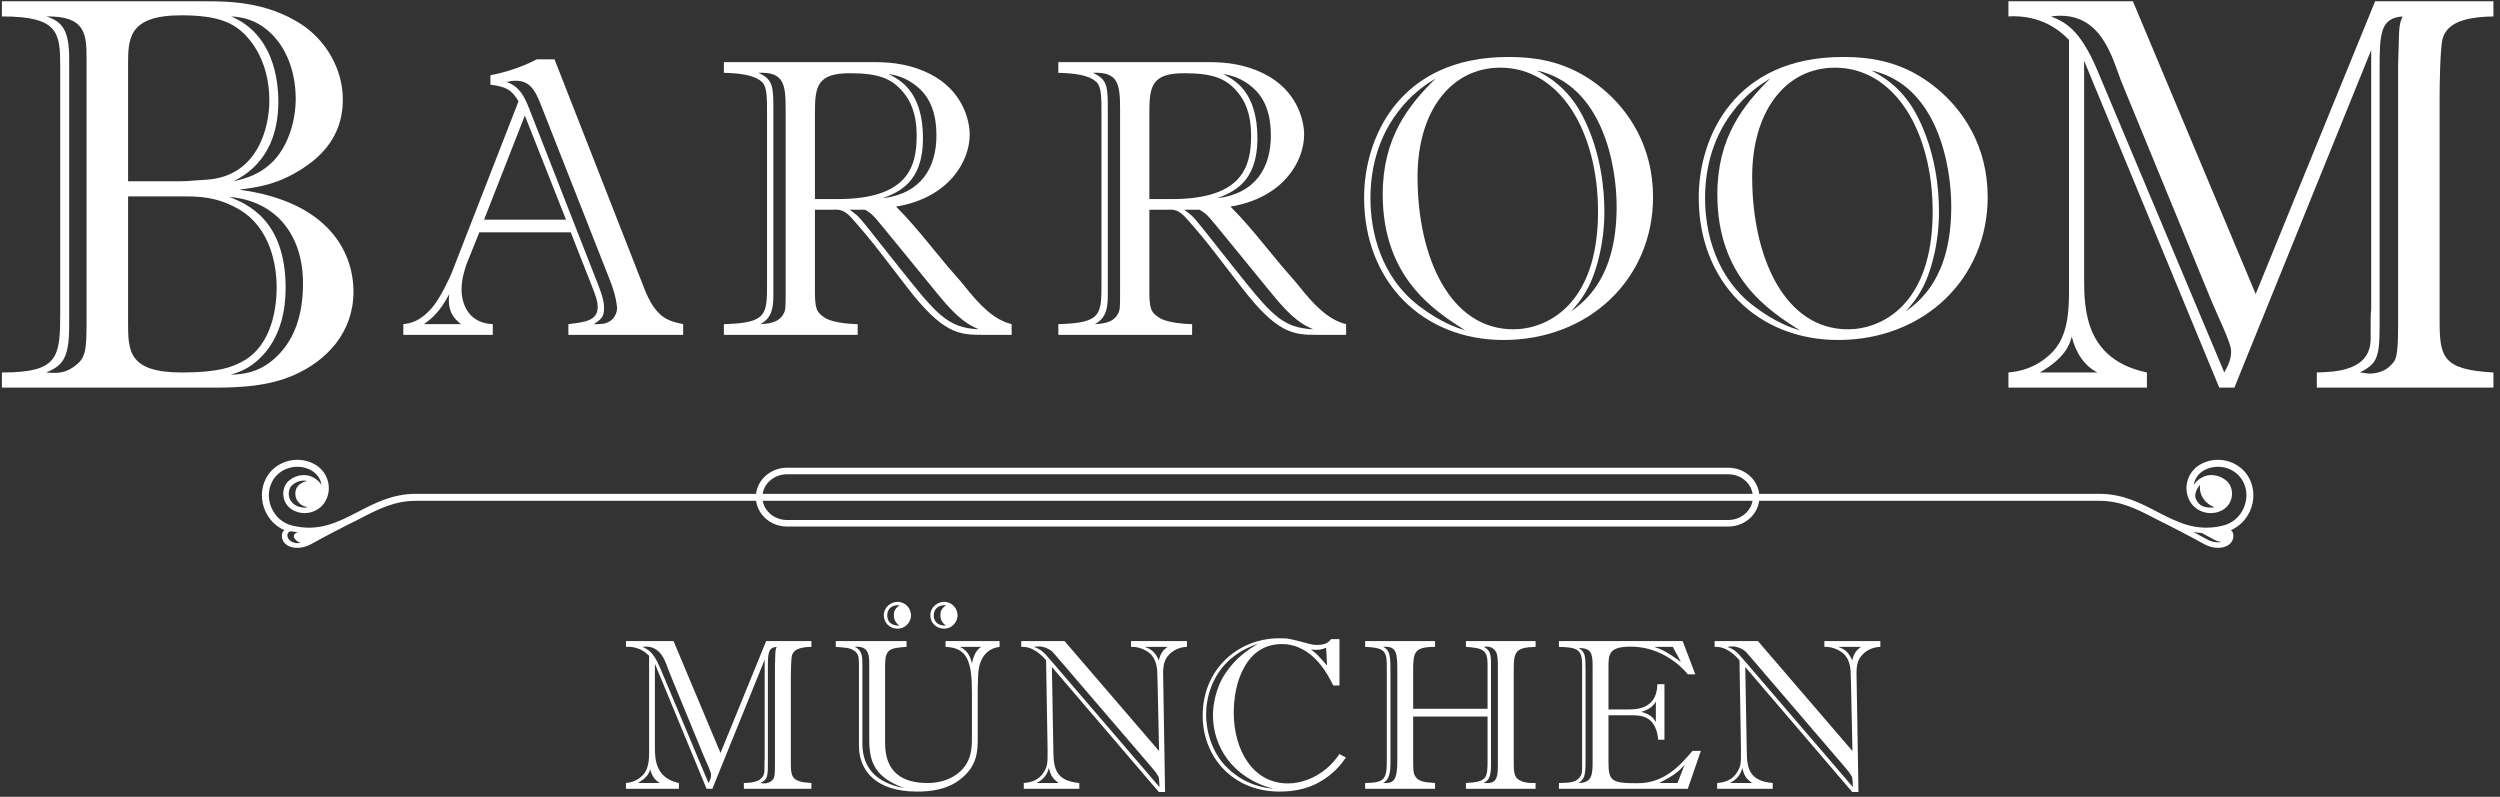 <?xml version="1.0" encoding="UTF-8" standalone="no"?>
<svg width="251px" height="80px" viewBox="0 0 251 80" version="1.1" xmlns="http://www.w3.org/2000/svg" xmlns:xlink="http://www.w3.org/1999/xlink" xmlns:sketch="http://www.bohemiancoding.com/sketch/ns">
    <rect x="0" y="0" width="251" height="80" fill="#333333" stroke="none"/>
    <!-- Generator: Sketch 3.3.3 (12072) - http://www.bohemiancoding.com/sketch -->
    <title>Untitled 3</title>
    <desc>Created with Sketch.</desc>
    <defs></defs>
    <g id="Page-1" stroke="none" stroke-width="1" fill="none" fill-rule="evenodd" sketch:type="MSPage">
        <g id="Logo" sketch:type="MSLayerGroup" fill="#FFFFFF">
            <path d="M173.522,46.96 L79.011,46.96 C77.29,46.96 75.889,48.284 75.889,49.912 C75.889,51.54 77.29,52.864 79.011,52.864 L173.522,52.864 C175.244,52.864 176.645,51.54 176.645,49.912 C176.645,48.284 175.244,46.96 173.522,46.96 L173.522,46.96 Z M173.522,52.207 L79.011,52.207 C77.652,52.207 76.546,51.178 76.546,49.912 C76.546,48.646 77.652,47.617 79.011,47.617 L173.522,47.617 C174.882,47.617 175.988,48.646 175.988,49.912 C175.987,51.178 174.881,52.207 173.522,52.207 L173.522,52.207 Z" id="Fill-1" sketch:type="MSShapeGroup"></path>
            <path d="M225.83,48.033 C224.964,46.37 222.852,45.69 221.121,46.518 C220.419,46.854 219.9,47.436 219.66,48.155 C219.426,48.852 219.486,49.598 219.826,50.253 C220.411,51.377 221.837,51.837 223.006,51.278 C223.486,51.048 223.841,50.649 224.006,50.156 C224.02,50.114 224.025,50.07 224.036,50.027 C224.047,49.986 224.056,49.944 224.064,49.902 C224.079,49.821 224.088,49.74 224.092,49.657 C224.093,49.634 224.096,49.611 224.096,49.587 C224.096,49.576 224.094,49.565 224.094,49.554 C224.092,49.266 224.029,48.98 223.892,48.716 C223.76,48.462 223.562,48.263 223.334,48.116 C223.324,48.108 223.313,48.102 223.303,48.095 C223.277,48.079 223.253,48.059 223.225,48.044 C222.88,47.824 222.46,47.697 222.007,47.697 C221.296,47.697 220.641,48.115 220.249,48.681 C220.266,48.579 220.289,48.477 220.322,48.377 C220.502,47.838 220.893,47.402 221.423,47.148 C222.818,46.481 224.516,47.023 225.21,48.356 C225.634,49.17 225.652,50.142 225.261,51.021 C224.875,51.889 224.146,52.519 223.261,52.749 C220.569,53.447 218.632,52.444 216.581,51.382 C214.875,50.498 213.11,49.584 210.818,49.584 L210.818,49.583 L41.716,49.583 L41.716,49.584 C39.423,49.584 37.659,50.498 35.952,51.382 C33.901,52.444 31.964,53.447 29.273,52.749 C28.388,52.519 27.659,51.889 27.273,51.021 C26.881,50.142 26.9,49.17 27.324,48.356 C28.018,47.023 29.716,46.481 31.11,47.148 C31.64,47.402 32.031,47.838 32.211,48.377 C32.245,48.477 32.268,48.579 32.285,48.681 C31.892,48.115 31.238,47.697 30.527,47.697 C30.074,47.697 29.653,47.824 29.308,48.044 C29.281,48.059 29.257,48.079 29.231,48.095 C29.22,48.102 29.21,48.108 29.2,48.116 C28.971,48.263 28.774,48.462 28.642,48.716 C28.504,48.98 28.442,49.266 28.44,49.554 C28.44,49.565 28.438,49.576 28.438,49.587 C28.438,49.611 28.44,49.634 28.441,49.657 C28.445,49.74 28.454,49.821 28.47,49.902 C28.478,49.944 28.487,49.986 28.498,50.027 C28.509,50.07 28.513,50.114 28.527,50.156 C28.692,50.649 29.047,51.048 29.528,51.278 C30.697,51.837 32.122,51.377 32.707,50.253 C33.048,49.598 33.107,48.852 32.874,48.155 C32.634,47.436 32.115,46.854 31.412,46.518 C29.681,45.69 27.569,46.37 26.704,48.033 C26.181,49.038 26.156,50.231 26.634,51.305 C27.025,52.185 27.71,52.861 28.553,53.231 C28.416,53.327 28.324,53.474 28.307,53.694 C28.21,54.909 29.824,55.418 31.256,54.617 C32.469,53.938 34.404,52.946 34.969,52.658 C35.411,52.449 35.844,52.225 36.274,52.003 C37.906,51.157 39.594,50.283 41.716,50.283 L41.716,50.282 L210.818,50.282 L210.818,50.283 C212.94,50.283 214.628,51.157 216.26,52.003 C216.69,52.225 217.122,52.449 217.565,52.658 C218.129,52.946 220.065,53.938 221.278,54.617 C222.709,55.418 224.324,54.909 224.227,53.694 C224.209,53.474 224.118,53.327 223.981,53.231 C224.823,52.861 225.508,52.185 225.9,51.305 C226.378,50.231 226.352,49.038 225.83,48.033 L225.83,48.033 Z M220.893,48.669 C220.725,49.816 221.556,50.66 222.339,50.928 C222.236,50.945 222.132,50.963 222.026,50.963 C221.326,50.963 220.832,50.836 220.491,50.145 C220.151,49.454 220.893,48.669 220.893,48.669 L220.893,48.669 Z M30.579,50.963 C30.295,50.963 30.022,50.901 29.766,50.779 C29.422,50.614 29.169,50.331 29.051,49.981 C29.047,49.948 29.041,49.919 29.034,49.89 C29.025,49.858 29.019,49.831 29.014,49.804 C29.003,49.744 28.997,49.688 28.994,49.632 L28.991,49.578 L28.992,49.554 C28.995,49.343 29.041,49.145 29.132,48.971 C29.212,48.817 29.336,48.686 29.499,48.581 L29.553,48.545 C29.55,48.547 29.548,48.548 29.549,48.548 C29.549,48.548 29.565,48.537 29.582,48.525 C29.873,48.34 30.191,48.25 30.527,48.25 C30.624,48.25 30.722,48.27 30.82,48.292 C30.618,48.335 30.423,48.409 30.24,48.525 C30.224,48.537 30.208,48.548 30.207,48.548 C30.207,48.548 30.208,48.547 30.211,48.545 L30.157,48.581 C29.994,48.686 29.871,48.817 29.791,48.971 C29.7,49.145 29.653,49.343 29.651,49.554 L29.649,49.578 L29.653,49.632 C29.655,49.688 29.661,49.744 29.673,49.804 C29.678,49.831 29.683,49.858 29.692,49.89 C29.7,49.919 29.705,49.948 29.71,49.981 C29.827,50.331 30.081,50.614 30.425,50.779 C30.584,50.855 30.753,50.9 30.925,50.928 C30.812,50.948 30.697,50.963 30.579,50.963 L30.579,50.963 Z M29.842,54.533 C29.478,54.533 28.941,54.297 28.858,53.847 C28.775,53.397 29.2,53.339 29.2,53.339 C29.379,53.38 29.71,53.403 29.886,53.431 C29.886,53.431 29.566,53.542 29.517,53.738 C29.466,53.934 29.547,54.047 29.651,54.16 C29.768,54.286 29.96,54.457 30.186,54.5 C30.071,54.52 29.956,54.533 29.842,54.533 L29.842,54.533 Z M222.691,54.45 C222.313,54.45 221.918,54.34 221.548,54.134 C221.159,53.916 220.695,53.666 220.223,53.415 C220.496,53.465 220.778,53.495 221.064,53.513 C221.473,53.73 221.868,53.944 222.206,54.134 C222.465,54.279 222.737,54.373 223.006,54.418 C222.906,54.437 222.802,54.45 222.691,54.45 L222.691,54.45 Z" id="Fill-2" sketch:type="MSShapeGroup"></path>
            <path d="M0.192,0.13 L20.627,0.13 C22.822,0.13 26.706,0.13 30.253,2.438 C32.674,4.015 34.419,6.886 34.419,9.981 C34.419,12.177 33.687,14.823 30.309,16.962 C28.001,18.426 26.257,18.763 24.004,19.045 C32.955,20.227 35.488,25.294 35.488,29.29 C35.488,33.344 32.842,36.215 29.465,37.679 C26.988,38.748 24.286,38.917 21.583,38.917 L0.192,38.917 L0.192,37.397 C5.934,37.397 6.047,35.877 6.047,31.204 L6.047,6.829 C6.047,3.283 5.934,1.65 0.192,1.65 L0.192,0.13 L0.192,0.13 Z M8.693,5.929 C8.693,3.395 8.58,1.594 4.64,1.65 C6.272,2.157 6.947,3.058 6.947,5.929 L6.947,32.724 C6.947,35.99 6.272,36.721 4.64,37.397 C5.483,37.453 6.384,37.566 7.398,36.834 C8.58,35.99 8.693,35.37 8.693,32.161 L8.693,5.929 L8.693,5.929 Z M12.859,18.2 L18.038,18.2 C18.375,18.2 18.657,18.2 20.852,18.032 C25.919,17.638 27.044,12.74 27.044,10.095 C27.044,8.124 26.538,5.535 24.68,3.564 C23.441,2.27 21.865,1.538 18.206,1.538 C12.859,1.538 12.859,3.902 12.859,6.548 L12.859,18.2 L12.859,18.2 Z M12.859,19.72 L12.859,32.331 C12.859,35.201 12.859,37.397 18.262,37.397 C21.978,37.397 23.273,36.834 24.173,36.383 C26.819,35.089 27.776,31.88 27.776,28.84 C27.776,26.758 27.213,22.817 23.892,20.959 C21.697,19.72 19.895,19.72 18.375,19.72 L12.859,19.72 L12.859,19.72 Z M28.677,28.897 C28.677,31.204 28.17,33.513 26.65,35.37 C25.412,36.834 24.286,37.284 23.16,37.622 C24.399,37.566 25.806,37.453 27.382,36.158 C29.521,34.357 30.422,31.711 30.422,28.446 C30.422,23.605 27.72,20.171 23.047,19.777 C24.736,20.452 28.677,22.029 28.677,28.897 L28.677,28.897 Z M27.495,16.118 C29.071,14.429 29.69,11.896 29.69,9.925 C29.69,7.28 28.789,4.634 26.819,3.001 C25.525,1.932 24.23,1.706 23.216,1.65 C27.438,3.452 27.945,8.011 27.945,10.207 C27.945,12.627 27.326,16.287 23.441,18.2 C24.68,17.92 26.143,17.525 27.495,16.118 L27.495,16.118 Z" id="Fill-3" sketch:type="MSShapeGroup"></path>
            <path d="M48.124,23.326 L46.813,26.584 C46.813,26.664 46.337,27.817 46.337,29.088 C46.337,30.002 46.694,32.426 49.476,32.545 L49.476,33.619 L40.495,33.619 L40.495,32.545 C41.17,32.466 42.163,32.307 43.395,30.877 C44.19,29.962 45.144,27.896 45.342,27.419 L52.059,10.172 C51.423,9.099 50.906,8.701 49.237,8.503 L49.237,7.549 C50.588,7.311 52.377,6.755 53.887,5.96 L55.675,5.96 L64.656,28.89 C65.848,31.989 67.12,32.228 68.591,32.545 L68.591,33.619 L57.066,33.619 L57.066,32.545 C58.655,32.347 60.007,32.228 60.007,30.837 C60.007,30.161 59.729,29.525 59.49,28.89 L57.304,23.326 L48.124,23.326 L48.124,23.326 Z M46.296,32.545 C45.064,31.632 44.985,30.559 45.104,29.525 C44.15,31.314 43.435,31.91 42.561,32.545 L46.296,32.545 L46.296,32.545 Z M56.827,22.054 L52.695,11.603 L48.601,22.054 L56.827,22.054 L56.827,22.054 Z M54.323,10.569 C53.728,9.02 53.171,8.106 51.78,8.106 C51.462,8.106 51.224,8.145 50.867,8.225 C52.138,8.701 52.615,9.576 53.171,11.007 L60.046,28.572 C60.643,30.081 60.643,30.559 60.643,30.996 C60.643,31.79 60.364,32.069 59.609,32.545 C60.007,32.545 60.245,32.545 60.563,32.506 C61.795,32.267 61.954,31.234 61.954,30.956 C61.954,30.797 61.875,29.724 61.239,28.135 L54.323,10.569 L54.323,10.569 Z" id="Fill-4" sketch:type="MSShapeGroup"></path>
            <path d="M72.679,32.545 C77.05,32.426 77.011,31.592 77.011,28.333 L77.011,11.443 C77.011,9.815 77.011,8.741 76.534,8.265 C75.779,7.51 74.229,7.351 72.679,7.311 L72.679,6.238 L87.382,6.238 C88.654,6.238 90.88,6.198 93.304,7.39 C96.682,9.06 97.358,12.12 97.358,13.51 C97.358,16.213 95.251,19.869 89.965,20.743 C91.158,21.935 92.231,23.207 93.304,24.518 L95.172,26.783 C95.649,27.34 96.443,28.214 96.88,28.77 C98.271,30.519 99.741,32.109 101.57,32.545 L101.57,33.619 L98.589,33.619 C96.284,33.619 94.655,33.499 91.079,28.85 L88.416,25.392 C87.502,24.2 86.508,23.008 85.475,21.856 C84.72,21.021 84.203,21.021 83.607,21.06 L81.819,21.06 L81.819,29.009 C81.819,30.916 81.899,31.354 82.892,31.949 C83.766,32.466 85.793,32.545 86.111,32.545 L86.111,33.619 L72.679,33.619 L72.679,32.545 L72.679,32.545 Z M77.647,29.605 C77.647,31.035 77.447,31.949 76.335,32.545 C76.852,32.506 78.123,32.506 78.64,31.552 C78.879,31.155 78.879,30.956 78.879,29.247 L78.879,11.007 C78.879,8.463 78.72,7.191 76.137,7.311 C77.647,7.986 77.647,8.701 77.647,11.205 L77.647,29.605 L77.647,29.605 Z M81.819,19.988 L84.084,19.988 C91.198,19.988 92.032,16.689 92.032,13.63 C92.032,11.245 91.317,10.013 90.681,9.258 C89.529,7.867 88.177,7.351 85.316,7.351 C82.098,7.351 81.819,8.622 81.819,11.245 L81.819,19.988 L81.819,19.988 Z M85.316,21.06 C85.555,21.22 85.833,21.459 85.992,21.578 C86.588,22.134 86.945,22.65 90.164,26.703 C94.059,31.592 95.092,32.903 98.271,33.062 C97.278,32.625 96.245,32.109 94.178,29.565 L89.568,23.922 C87.86,21.856 87.7,21.538 86.866,21.06 L85.316,21.06 L85.316,21.06 Z M94.019,13.59 C94.019,11.523 93.462,9.934 92.271,8.86 C90.999,7.708 89.846,7.549 89.211,7.43 C90.363,8.026 92.668,9.179 92.668,13.907 C92.668,18.359 90.164,19.312 88.615,19.908 C92.509,19.431 94.019,16.808 94.019,13.59 L94.019,13.59 Z" id="Fill-5" sketch:type="MSShapeGroup"></path>
            <path d="M106.256,32.545 C110.627,32.426 110.588,31.592 110.588,28.333 L110.588,11.443 C110.588,9.815 110.588,8.741 110.111,8.265 C109.356,7.51 107.806,7.351 106.256,7.311 L106.256,6.238 L120.96,6.238 C122.231,6.238 124.457,6.198 126.881,7.39 C130.259,9.06 130.935,12.12 130.935,13.51 C130.935,16.213 128.828,19.869 123.542,20.743 C124.735,21.935 125.808,23.207 126.881,24.518 L128.749,26.783 C129.226,27.34 130.02,28.214 130.458,28.77 C131.849,30.519 133.319,32.109 135.147,32.545 L135.147,33.619 L132.166,33.619 C129.861,33.619 128.232,33.499 124.656,28.85 L121.993,25.392 C121.079,24.2 120.086,23.008 119.052,21.856 C118.297,21.021 117.78,21.021 117.184,21.06 L115.396,21.06 L115.396,29.009 C115.396,30.916 115.476,31.354 116.469,31.949 C117.343,32.466 119.37,32.545 119.688,32.545 L119.688,33.619 L106.256,33.619 L106.256,32.545 L106.256,32.545 Z M111.224,29.605 C111.224,31.035 111.024,31.949 109.912,32.545 C110.429,32.506 111.7,32.506 112.217,31.552 C112.456,31.155 112.456,30.956 112.456,29.247 L112.456,11.007 C112.456,8.463 112.297,7.191 109.714,7.311 C111.224,7.986 111.224,8.701 111.224,11.205 L111.224,29.605 L111.224,29.605 Z M115.396,19.988 L117.661,19.988 C124.775,19.988 125.609,16.689 125.609,13.63 C125.609,11.245 124.894,10.013 124.258,9.258 C123.106,7.867 121.754,7.351 118.893,7.351 C115.675,7.351 115.396,8.622 115.396,11.245 L115.396,19.988 L115.396,19.988 Z M118.893,21.06 C119.132,21.22 119.41,21.459 119.569,21.578 C120.165,22.134 120.522,22.65 123.741,26.703 C127.636,31.592 128.669,32.903 131.849,33.062 C130.855,32.625 129.821,32.109 127.755,29.565 L123.145,23.922 C121.437,21.856 121.278,21.538 120.443,21.06 L118.893,21.06 L118.893,21.06 Z M127.596,13.59 C127.596,11.523 127.04,9.934 125.848,8.86 C124.576,7.708 123.423,7.549 122.788,7.43 C123.94,8.026 126.245,9.179 126.245,13.907 C126.245,18.359 123.741,19.312 122.192,19.908 C126.086,19.431 127.596,16.808 127.596,13.59 L127.596,13.59 Z" id="Fill-6" sketch:type="MSShapeGroup"></path>
            <path d="M151.421,5.721 C154.441,5.721 157.661,6.238 160.84,8.86 C163.502,11.046 165.966,14.663 165.966,19.789 C165.966,27.976 159.568,34.135 150.944,34.135 C142.878,34.135 136.956,28.333 136.956,19.829 C136.956,13.828 140.493,5.721 151.421,5.721 L151.421,5.721 Z M140.255,11.364 C138.188,14.146 137.592,17.285 137.592,19.908 C137.592,23.247 138.625,27.817 142.52,30.757 C144.626,32.347 146.136,32.864 147.13,33.181 C144.069,31.234 138.824,27.936 138.824,19.511 C138.824,13.788 141.447,10.53 144.149,7.867 C143.196,8.463 141.725,9.377 140.255,11.364 L140.255,11.364 Z M151.938,33.062 C155.276,33.062 160.442,30.638 160.442,21.26 C160.442,13.192 156.628,6.794 150.627,6.794 C145.739,6.794 142.321,11.086 142.321,17.762 C142.321,25.83 145.58,33.062 151.938,33.062 L151.938,33.062 Z M158.893,11.642 C160.76,15.259 161.079,19.074 161.079,21.22 C161.079,22.69 160.919,24.399 160.442,26.187 C159.687,29.048 158.694,30.161 157.74,31.274 C159.131,30.24 162.31,27.896 162.31,20.743 C162.31,16.61 160.919,8.543 154.283,7.072 C155.237,7.589 157.382,8.701 158.893,11.642 L158.893,11.642 Z" id="Fill-7" sketch:type="MSShapeGroup"></path>
            <path d="M185.018,5.721 C188.038,5.721 191.258,6.238 194.436,8.86 C197.1,11.046 199.563,14.663 199.563,19.789 C199.563,27.976 193.165,34.135 184.541,34.135 C176.474,34.135 170.553,28.333 170.553,19.829 C170.553,13.828 174.089,5.721 185.018,5.721 L185.018,5.721 Z M173.851,11.364 C171.785,14.146 171.188,17.285 171.188,19.908 C171.188,23.247 172.221,27.817 176.117,30.757 C178.222,32.347 179.733,32.864 180.726,33.181 C177.666,31.234 172.421,27.936 172.421,19.511 C172.421,13.788 175.043,10.53 177.746,7.867 C176.792,8.463 175.321,9.377 173.851,11.364 L173.851,11.364 Z M185.535,33.062 C188.873,33.062 194.039,30.638 194.039,21.26 C194.039,13.192 190.224,6.794 184.223,6.794 C179.336,6.794 175.918,11.086 175.918,17.762 C175.918,25.83 179.176,33.062 185.535,33.062 L185.535,33.062 Z M192.489,11.642 C194.357,15.259 194.675,19.074 194.675,21.22 C194.675,22.69 194.516,24.399 194.039,26.187 C193.284,29.048 192.29,30.161 191.337,31.274 C192.728,30.24 195.907,27.896 195.907,20.743 C195.907,16.61 194.516,8.543 187.88,7.072 C188.833,7.589 190.98,8.701 192.489,11.642 L192.489,11.642 Z" id="Fill-8" sketch:type="MSShapeGroup"></path>
            <path d="M250.34,1.65 C247.131,1.706 245.612,2.438 245.217,3.959 C244.992,4.916 244.936,8.631 244.936,9.7 L244.936,32.049 C244.936,35.82 245.161,37.115 250.34,37.397 L250.34,38.917 L232.607,38.917 L232.607,37.397 C234.352,37.34 238.012,37.284 238.012,34.02 C238.012,31.824 238.012,31.542 238.068,31.036 L238.068,5.028 L224.332,38.917 L222.812,38.917 L209.245,6.098 L209.245,27.94 C209.245,31.204 209.414,36.102 215.551,37.397 L215.551,38.917 L201.646,38.917 L201.646,37.397 C204.348,37.172 205.699,35.708 206.149,35.258 C206.994,34.301 207.726,32.893 207.726,29.516 L207.726,4.015 C205.812,1.988 203.503,1.538 201.646,1.65 L201.646,0.13 L214.143,0.13 L226.471,29.516 L238.462,0.13 L250.34,0.13 L250.34,1.65 L250.34,1.65 Z M210.597,37.397 C209.302,36.778 208.401,35.426 208.007,33.794 C207.782,34.639 207.332,35.933 204.799,37.397 L210.597,37.397 L210.597,37.397 Z M223.319,37.397 C223.713,36.665 224.051,36.046 223.995,35.145 C223.938,34.301 222.7,31.824 222.024,30.191 L213.073,8.406 C212.117,6.098 211.103,0.919 205.924,1.65 C207.275,2.214 208.795,2.833 210.597,7.111 L223.319,37.397 L223.319,37.397 Z M240.826,4.634 C240.882,2.663 240.882,2.438 241.22,1.65 C239.025,1.819 238.912,3.283 238.912,6.829 L238.912,32.893 C238.912,36.102 238.519,36.553 236.942,37.397 C237.111,37.397 237.618,37.509 237.955,37.509 C238.519,37.509 239.475,37.284 239.982,36.721 C240.545,36.158 240.77,36.046 240.77,32.556 L240.77,6.492 L240.826,4.634 L240.826,4.634 Z" id="Fill-9" sketch:type="MSShapeGroup"></path>
            <path d="M81.466,64.945 C80.239,64.967 79.657,65.246 79.507,65.828 C79.42,66.194 79.399,67.615 79.399,68.023 L79.399,76.569 C79.399,78.011 79.485,78.507 81.466,78.614 L81.466,79.196 L74.685,79.196 L74.685,78.614 C75.352,78.593 76.752,78.571 76.752,77.322 C76.752,76.483 76.752,76.376 76.773,76.181 L76.773,66.237 L71.52,79.196 L70.94,79.196 L65.752,66.645 L65.752,74.998 C65.752,76.246 65.816,78.119 68.162,78.614 L68.162,79.196 L62.846,79.196 L62.846,78.614 C63.879,78.528 64.395,77.968 64.568,77.797 C64.89,77.43 65.17,76.892 65.17,75.6 L65.17,65.849 C64.439,65.075 63.556,64.902 62.846,64.945 L62.846,64.364 L67.624,64.364 L72.339,75.6 L76.923,64.364 L81.466,64.364 L81.466,64.945 L81.466,64.945 Z M66.268,78.614 C65.773,78.378 65.429,77.861 65.278,77.237 C65.192,77.559 65.02,78.055 64.051,78.614 L66.268,78.614 L66.268,78.614 Z M71.133,78.614 C71.284,78.334 71.413,78.098 71.391,77.753 C71.37,77.43 70.897,76.483 70.638,75.859 L67.216,67.528 C66.85,66.645 66.462,64.665 64.481,64.945 C64.998,65.16 65.579,65.398 66.268,67.033 L71.133,78.614 L71.133,78.614 Z M77.828,66.086 C77.849,65.333 77.849,65.246 77.978,64.945 C77.139,65.01 77.096,65.569 77.096,66.926 L77.096,76.892 C77.096,78.119 76.945,78.291 76.342,78.614 C76.407,78.614 76.6,78.657 76.73,78.657 C76.945,78.657 77.311,78.571 77.504,78.356 C77.72,78.141 77.806,78.098 77.806,76.763 L77.806,66.797 L77.828,66.086 L77.828,66.086 Z" id="Fill-10" sketch:type="MSShapeGroup"></path>
            <path d="M83.913,64.364 L91.017,64.364 L91.017,64.945 C89.359,65.075 88.864,65.118 88.864,66.818 L88.864,74.546 C88.864,76.031 89.208,78.614 93.126,78.614 C95.063,78.614 96.376,77.732 97,76.741 C97.603,75.794 97.582,74.718 97.582,73.728 L97.582,69.552 C97.582,66.409 97.13,65.031 94.934,64.945 L94.934,64.364 L100.359,64.364 L100.359,64.945 C98.335,65.203 98.227,67.292 98.206,67.786 C98.163,68.756 98.184,68.863 98.163,69.1 L98.163,74.051 C98.163,75.3 98.163,76.785 96.591,78.098 C95.902,78.679 94.698,79.475 92.093,79.475 C87.83,79.475 86.238,77.28 86.238,74.869 L86.238,67.033 C86.238,66.108 86.238,65.699 85.872,65.419 C85.441,65.096 85.312,65.053 83.913,64.945 L83.913,64.364 L83.913,64.364 Z M87.271,66.602 C87.271,65.892 87.271,64.795 85.807,64.945 C86.582,65.268 86.582,66 86.582,66.71 L86.582,74.653 C86.582,77.172 88.067,78.614 90.801,79.131 C87.895,78.055 87.271,76.612 87.271,74.245 L87.271,66.602 L87.271,66.602 Z M90.112,60.425 C90.909,60.425 91.468,61.092 91.468,61.781 C91.468,62.319 91.038,63.116 90.09,63.116 C89.316,63.116 88.735,62.513 88.735,61.781 C88.735,60.92 89.488,60.425 90.112,60.425 L90.112,60.425 Z M89.746,61.824 C89.746,61.673 89.681,61.157 90.328,60.769 C89.316,60.705 89.079,61.35 89.079,61.781 C89.079,62.06 89.143,62.814 90.306,62.814 C89.983,62.599 89.746,62.233 89.746,61.824 L89.746,61.824 Z M94.783,60.425 C95.58,60.425 96.14,61.092 96.14,61.781 C96.14,62.319 95.709,63.116 94.761,63.116 C93.986,63.116 93.405,62.513 93.405,61.781 C93.405,60.92 94.159,60.425 94.783,60.425 L94.783,60.425 Z M94.417,61.824 C94.417,61.673 94.353,61.157 94.999,60.769 C93.986,60.705 93.75,61.35 93.75,61.781 C93.75,62.06 93.815,62.814 94.977,62.814 C94.654,62.599 94.417,62.233 94.417,61.824 L94.417,61.824 Z M96.376,64.945 C97.194,65.311 97.453,66.021 97.582,66.602 C97.797,65.612 98.098,65.225 98.507,64.945 L96.376,64.945 L96.376,64.945 Z" id="Fill-11" sketch:type="MSShapeGroup"></path>
            <path d="M119.17,64.945 C117.965,64.988 117.383,65.699 117.211,65.914 C116.738,66.517 116.78,67.378 116.78,67.786 L116.974,79.519 L116.35,79.519 L105.609,66.968 L105.759,75.407 C105.781,77.086 105.953,78.399 108.364,78.614 L108.364,79.196 L102.788,79.196 L102.788,78.614 C103.65,78.55 104.36,78.248 104.791,77.538 C105.135,76.957 105.2,76.763 105.178,75.235 L105.027,66.28 C104.618,65.828 103.736,64.88 102.53,64.945 L102.53,64.364 L106.879,64.364 L116.372,75.407 L116.221,68.475 L116.178,67.27 C116.07,66.172 115.64,65.505 114.606,65.118 C114.069,64.923 113.767,64.945 113.552,64.945 L113.552,64.364 L119.17,64.364 L119.17,64.945 L119.17,64.945 Z M116.415,79.023 C116.372,78.141 116.372,78.033 116.242,77.861 C116.027,77.495 115.877,77.344 115.575,76.978 L106.103,65.935 C105.695,65.462 105.652,65.398 105.415,65.246 C105.178,65.096 104.769,64.902 104.317,64.902 C104.166,64.902 103.951,64.923 103.8,64.945 C104.489,65.203 104.683,65.333 105.63,66.452 L116.415,79.023 L116.415,79.023 Z M106.298,78.614 C105.63,78.141 105.48,77.797 105.307,77.108 C105.2,77.474 105.027,78.119 104.08,78.614 L106.298,78.614 L106.298,78.614 Z M114.929,64.945 C115.64,65.182 116.006,65.526 116.35,66.301 C116.48,65.699 116.738,65.268 117.233,64.945 L114.929,64.945 L114.929,64.945 Z" id="Fill-12" sketch:type="MSShapeGroup"></path>
            <path d="M134.482,68.82 L133.858,68.82 C133.6,68.303 133.083,67.249 132.243,66.344 C131.404,65.44 130.241,64.665 128.691,64.665 C126.905,64.665 125.699,65.612 124.946,66.947 C124.171,68.282 123.869,70.004 123.869,71.554 C123.869,75.278 125.764,78.657 129.316,78.657 C130.65,78.657 132.049,78.098 133.126,77.215 C133.772,76.677 134.245,76.053 134.482,75.708 L135.127,76.053 C134.74,76.612 134.138,77.452 132.889,78.27 C131.576,79.131 130.112,79.475 128.455,79.475 C123.719,79.475 120.748,75.945 120.748,71.855 C120.748,67.162 124.321,64.084 128.433,64.084 C129.359,64.084 129.445,64.105 131.36,64.622 C131.598,64.687 131.899,64.752 132.243,64.752 C133.126,64.752 133.405,64.45 133.642,64.17 L134.482,64.17 L134.482,68.82 L134.482,68.82 Z M123.59,66.129 C121.695,67.743 121.093,70.025 121.093,71.747 C121.093,73.276 121.609,75.579 123.288,77.151 C125.118,78.873 126.948,79.088 127.873,79.196 C123.654,78.098 121.781,74.869 121.781,71.812 C121.781,70.822 122.04,69.057 123.051,67.571 C124.106,66.021 125.204,65.311 126.302,64.622 C125.506,64.923 124.58,65.29 123.59,66.129 L123.59,66.129 Z M133.147,65.031 C132.932,65.118 132.631,65.246 132.136,65.246 C131.92,65.246 131.813,65.225 131.619,65.203 C132.243,65.677 132.329,65.785 133.234,66.818 L133.147,65.031 L133.147,65.031 Z" id="Fill-13" sketch:type="MSShapeGroup"></path>
            <path d="M141.882,71.941 L141.882,76.289 C141.882,77.495 141.926,77.624 142.034,77.84 C142.357,78.485 142.98,78.528 144.079,78.614 L144.079,79.196 L137.06,79.196 L137.06,78.614 C138.955,78.593 139.235,78.248 139.235,76.483 L139.235,67.076 C139.235,65.44 139.149,65.031 137.06,64.945 L137.06,64.364 L144.079,64.364 L144.079,64.945 C141.969,64.945 141.882,65.505 141.882,67.334 L141.882,71.166 L149.352,71.166 L149.352,66.753 C149.352,65.246 148.922,65.075 147.179,64.945 L147.179,64.364 L154.174,64.364 L154.174,64.945 C152.086,65.01 151.978,65.462 151.978,67.334 L151.978,76.483 C151.978,77.667 152.021,78.162 152.84,78.463 C153.313,78.636 153.722,78.614 154.174,78.614 L154.174,79.196 L147.179,79.196 L147.179,78.614 C149.331,78.507 149.352,78.119 149.352,76.225 L149.352,71.941 L141.882,71.941 L141.882,71.941 Z M139.601,76.741 C139.601,78.141 139.17,78.42 138.869,78.614 C139.988,78.679 140.29,78.27 140.29,76.354 L140.29,67.636 C140.29,65.591 140.29,64.838 138.869,64.945 C139.407,65.225 139.601,65.505 139.601,67.12 L139.601,76.741 L139.601,76.741 Z M149.697,76.741 C149.697,78.141 149.417,78.334 148.965,78.614 C149.998,78.679 150.386,78.463 150.386,76.957 L150.386,66.84 C150.386,66.495 150.386,65.72 150.192,65.44 C149.826,64.838 149.266,64.902 148.965,64.945 C149.546,65.225 149.697,65.612 149.697,66.56 L149.697,76.741 L149.697,76.741 Z" id="Fill-14" sketch:type="MSShapeGroup"></path>
            <path d="M169.455,79.196 L156.518,79.196 L156.518,78.614 C157.551,78.593 158.219,78.571 158.606,78.033 C158.886,77.645 158.843,77.387 158.843,76.548 L158.843,66.645 C158.843,65.053 158.111,65.01 156.518,64.945 L156.518,64.364 L168.939,64.364 L170.209,67.7 L169.455,67.7 C168.788,66.861 166.743,64.923 163.751,64.923 C161.491,64.923 161.491,65.677 161.491,67.098 L161.491,71.231 L163.342,71.231 C164.268,71.231 166.356,71.231 166.399,68.691 L167.109,68.691 L167.109,74.266 L166.485,74.266 C166.248,71.898 164.849,71.812 163.773,71.812 L161.491,71.812 L161.491,76.483 C161.491,78.42 161.792,78.636 164.397,78.636 C167.066,78.636 168.616,76.935 169.929,75.385 L170.768,75.385 L169.455,79.196 L169.455,79.196 Z M159.188,76.548 C159.188,77.925 159.037,78.248 158.477,78.614 C159.877,78.593 159.898,77.753 159.898,76.311 L159.898,66.84 C159.898,65.526 159.725,65.075 158.477,65.053 C159.144,65.419 159.188,65.871 159.188,67.098 L159.188,76.548 L159.188,76.548 Z M166.248,70.434 C165.925,71.015 165.387,71.296 164.784,71.467 C165.732,71.747 165.99,72.049 166.248,72.5 L166.248,70.434 L166.248,70.434 Z M167.949,64.945 L166.076,64.945 C166.786,65.182 167.26,65.376 168.766,66.452 L167.949,64.945 L167.949,64.945 Z M168.422,78.614 L169.132,76.785 C168.508,77.495 168.12,77.818 166.592,78.614 L168.422,78.614 L168.422,78.614 Z" id="Fill-15" sketch:type="MSShapeGroup"></path>
            <path d="M188.786,64.945 C187.581,64.988 187,65.699 186.827,65.914 C186.354,66.517 186.397,67.378 186.397,67.786 L186.59,79.519 L185.966,79.519 L175.225,66.968 L175.375,75.407 C175.397,77.086 175.569,78.399 177.98,78.614 L177.98,79.196 L172.404,79.196 L172.404,78.614 C173.266,78.55 173.976,78.248 174.407,77.538 C174.751,76.957 174.816,76.763 174.794,75.235 L174.643,66.28 C174.234,65.828 173.352,64.88 172.146,64.945 L172.146,64.364 L176.495,64.364 L185.988,75.407 L185.837,68.475 L185.794,67.27 C185.686,66.172 185.256,65.505 184.222,65.118 C183.684,64.923 183.383,64.945 183.168,64.945 L183.168,64.364 L188.786,64.364 L188.786,64.945 L188.786,64.945 Z M186.031,79.023 C185.988,78.141 185.988,78.033 185.859,77.861 C185.643,77.495 185.493,77.344 185.191,76.978 L175.72,65.935 C175.311,65.462 175.268,65.398 175.031,65.246 C174.794,65.096 174.385,64.902 173.933,64.902 C173.782,64.902 173.567,64.923 173.417,64.945 C174.105,65.203 174.299,65.333 175.246,66.452 L186.031,79.023 L186.031,79.023 Z M175.914,78.614 C175.246,78.141 175.096,77.797 174.923,77.108 C174.816,77.474 174.643,78.119 173.697,78.614 L175.914,78.614 L175.914,78.614 Z M184.545,64.945 C185.256,65.182 185.622,65.526 185.966,66.301 C186.096,65.699 186.354,65.268 186.849,64.945 L184.545,64.945 L184.545,64.945 Z" id="Fill-16" sketch:type="MSShapeGroup"></path>
        </g>
    </g>
</svg>